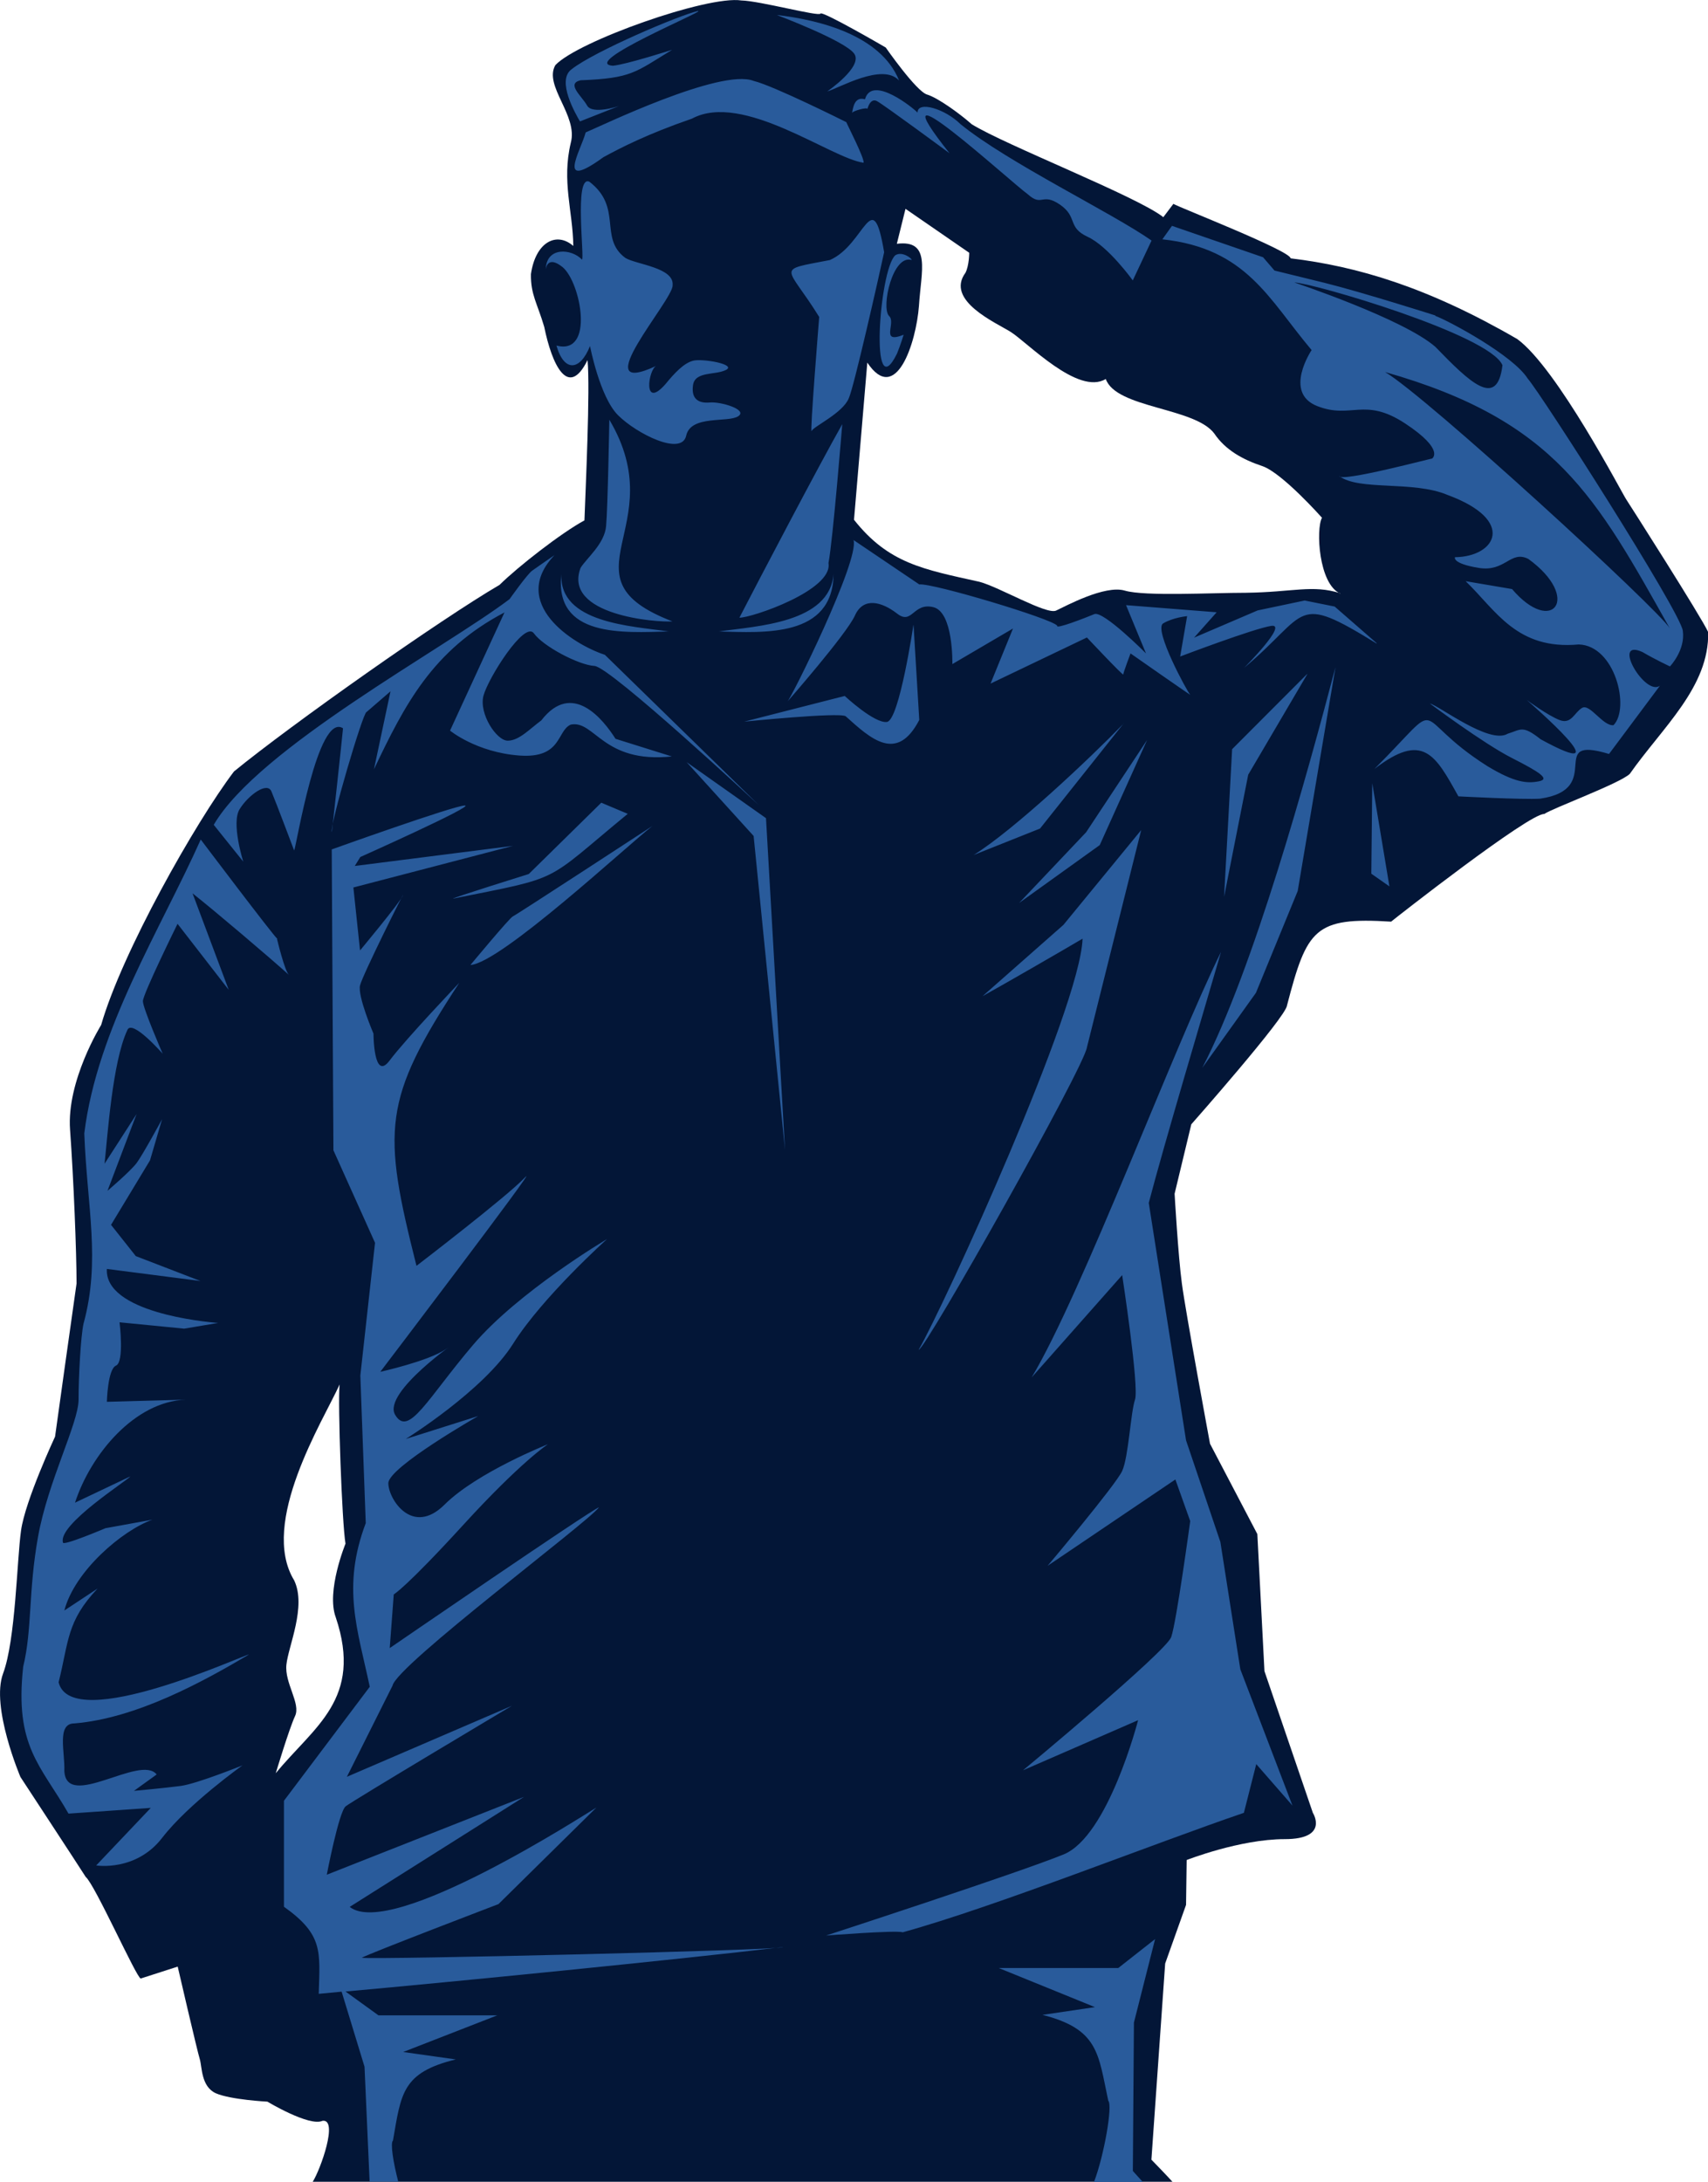 <?xml version="1.0" encoding="UTF-8"?>
<svg xmlns="http://www.w3.org/2000/svg" id="Layer_2" data-name="Layer 2" viewBox="0 0 110.44 141.04">
  <defs>
    <style>
      .cls-1 {
        fill: #031637;
      }

      .cls-1, .cls-2 {
        fill-rule: evenodd;
      }

      .cls-2 {
        fill: #295b9b;
      }
    </style>
  </defs>
  <g id="Layer_1-2" data-name="Layer 1">
    <g>
      <path class="cls-1" d="M86.66,38.37c-1.4-.62-1.58-4.18-1.18-4.9,0,0-2.58-2.91-3.86-3.34-1.29-.43-2.39-1.05-3.1-2.1-1.26-1.7-6.35-1.63-7.02-3.53-1.79,1.09-5.09-2.39-6.16-3.05-.92-.58-4.24-2.02-2.91-3.82.24-.48.24-1.29.24-1.29l-4.12-2.84-.56,2.26c2.24-.28,1.57,1.76,1.43,4.01-.18,2.39-1.49,6.44-3.34,3.67l-.86,10.16c2.23,2.82,4.46,3.2,8.11,4.01,1.29.34,4.34,2.15,4.96,1.86.62-.29,3.15-1.67,4.44-1.29,1.29.38,5.63.14,7.83.14,3.07-.04,4.3-.54,6.1.03M20.22,141.04c.5-.78,1.68-4.09.63-3.94-.85.39-3.56-1.24-3.56-1.24,0,0-2.36-.12-3.33-.54-.96-.43-.89-1.7-1.04-2.2-.16-.5-1.43-5.99-1.43-5.99l-2.39.77c-.27-.03-2.96-6.07-3.56-6.57-.39-.62-4.22-6.46-4.22-6.46,0,0-1.93-4.53-1.12-6.69.81-2.17.89-7.31,1.16-9.24.27-1.94,2.2-6.07,2.2-6.07.3-2.15.96-6.9,1.39-9.9,0-2.01-.19-6.77-.42-9.94-.23-3.17,2.01-6.77,2.01-6.77,1.35-4.7,6.1-13.11,8.59-16.39,3.74-3.06,13.38-9.85,17.17-12.06,1.22-1.2,3.98-3.35,5.49-4.17.07-1.95.38-8.53.2-10.36-1.26,2.55-2.31.26-2.8-2.15-.45-1.53-.88-2.08-.86-3.41.3-2.07,1.65-2.77,2.74-1.82-.03-2.27-.76-4.17-.16-6.68.47-1.76-1.77-3.68-1-5.01C37.35,2.67,45.75-.31,47.94.03c1.15.02,5.03,1.06,5.11.85.08-.22,4.22,2.19,4.22,2.19,0,0,1.97,2.83,2.67,3.04.71.21,2.16,1.27,2.89,1.92,2.15,1.34,10.76,4.7,12.39,6.01l.65-.86c.41.24,7.58,3.04,7.58,3.52,4.3.52,8.83,1.84,14.66,5.22,2.59,1.9,6.8,10.02,7.04,10.36.23.35,4.87,7.62,5.3,8.58.08,3.55-2.95,6.15-5.07,9.17-.66.62-4.95,2.2-5.53,2.59-.99-.04-9.68,6.77-9.9,6.96-4.95-.31-5.44.47-6.73,5.41-.04.73-6.19,7.69-6.19,7.69l-1.08,4.49s.23,4.02.47,5.8c.23,1.78,1.82,10.36,1.82,10.36l3.06,5.84.46,8.86,3.13,9.16s1.08,1.7-1.82,1.7-6.34,1.35-6.34,1.35l-.04,2.9-1.35,3.79-.89,12.68s1.11,1.14,1.36,1.43H20.22ZM21.96,89.5c-1.07,2.35-5.21,8.94-2.94,12.66.81,1.69-.38,4.26-.5,5.45-.13,1.19.94,2.51.56,3.32-.38.81-1.25,3.7-1.25,3.7,2.46-3.01,5.66-4.78,3.88-10.08-.63-1.69.63-4.76.63-4.76-.23-1.34-.51-9.23-.38-10.28Z"></path>
      <path class="cls-2" d="M73.79,53.66l-3.51,14.05c-.19,1.3-10.41,19.48-10.88,19.55,1.65-2.87,10.44-22.07,10.6-26.58-1.56.92-4.91,2.85-6.47,3.72l5.23-4.61,5.03-6.13ZM64.6,127.22h7.71l2.38-1.87-1.37,5.4-.07,9.59.64.71h-3.15c.65-1.7,1.22-4.96.92-5.25-.65-3.05-.62-4.62-4.25-5.55l3.39-.5-6.2-2.52ZM32.18,130.28h-7.71l-2.13-1.54c7.01-.63,21.35-2.05,28.28-2.87.06.2-26.31.82-27.23.69.43-.26,8.84-3.47,8.84-3.47l6.33-6.24c-.74.44-13.24,8.54-15.95,6.42l11.27-7.11-12.75,5.03s.78-4.07,1.22-4.42c.43-.35,10.75-6.5,10.75-6.5l-10.67,4.59,2.95-5.89c.26-1.32,12.69-10.6,13.35-11.53-.52.17-13.53,9.1-13.53,9.1l.26-3.47s.78-.43,4.51-4.51c3.73-4.08,5.46-5.2,5.46-5.2,0,0-4.59,1.82-6.68,3.9-2.08,2.08-3.64-.35-3.64-1.38s5.81-4.34,5.81-4.34l-4.68,1.48s5.03-3.12,6.94-6.16c1.91-3.03,6.07-6.76,6.07-6.76,0,0-5.72,3.38-8.67,6.85-2.95,3.47-4.16,5.98-5.03,4.51-.87-1.47,4.42-5.03,3.29-4.25-1.13.78-4.25,1.47-4.25,1.47,0,0,10.49-13.79,9.36-12.57-1.13,1.21-7.02,5.72-7.02,5.72-2.22-8.81-2.21-10.7,2.77-18.3,0,0-3.47,3.64-4.51,5.03-1.04,1.39-1.04-1.74-1.04-1.74,0,0-1.04-2.43-.87-3.12.17-.69,2.95-6.25,2.77-5.81-.17.43-2.77,3.55-2.77,3.55l-.43-4.07,10.32-2.69-10.23,1.3.36-.58s7.45-3.33,6.76-3.33-8.61,2.84-8.61,2.84l.11,19.45,2.69,5.98-.95,8.58.35,9.54c-1.56,4.14-.53,6.86.26,10.58l-5.55,7.37v6.85c2.55,1.81,2.33,2.89,2.25,5.63l1.48-.14,1.48,4.85.33,7.43h1.85c-.33-1.28-.52-2.49-.34-2.66.53-3.04.58-4.39,4.06-5.24l-3.4-.48,6.11-2.38ZM53.9,37.1c-.25,3.18-4.98,3.37-7.41,3.72,2.93.08,7.36.4,7.41-3.72ZM36.3,37.1c-.17,3.18,4.54,3.37,6.93,3.72-2.94.08-7.41.4-6.93-3.72ZM74.17,47.84l-3.94,5.96-4.33,4.57,5.21-3.74,3.06-6.79ZM49.53,52.89l1.23,21.46-2.03-20.31-4.33-4.77,5.13,3.62ZM40.59,52.61l-1.71-.72-4.69,4.61s-5.09,1.59-4.89,1.59c7.21-1.45,5.78-.95,11.29-5.48ZM42.18,53.4c-1.58,1.22-9.8,8.86-11.76,8.98,0,0,2.54-3.06,2.74-3.14.2-.08,9.02-5.84,9.02-5.84ZM72.66,46.77c-2.18,2.25-7.07,6.86-9.7,8.5l4.29-1.71,5.41-6.8ZM84.53,43.58l-3.82,6.5-1.56,7.89.52-9.54,4.85-4.86ZM86.35,43.15l-2.44,14.45-2.7,6.58-3.47,4.85c3.32-6.39,6.76-18.86,8.61-25.89ZM78.96,61.51c-1.09,3.74-3.73,12.6-4.68,16.25l2.41,15.35,2.22,6.57,1.29,8.23,3.37,8.81-2.34-2.68-.8,3.15c-5.6,1.9-16.07,6.07-22.05,7.72-.48-.14-4.96.21-4.96.21,0,0,12.46-4.06,15.35-5.24,2.89-1.17,4.82-8.68,4.82-8.68l-7.44,3.24s9.23-7.65,9.58-8.61c.34-.96,1.23-7.5,1.23-7.5l-.96-2.69-8.26,5.58s4.41-5.23,4.82-6.13c.41-.89.55-3.79.83-4.61.28-.83-.83-8.05-.83-8.05l-5.85,6.61c3.29-5.51,9.23-21.42,12.26-27.54ZM57.17,16.31c-.76-4.49-1.23-.49-3.51.5-3.6.7-2.79.28-.69,3.68,0,0-.62,7.66-.49,7.37.13-.3,2.01-1.15,2.4-2.11.32-.65,1.95-7.87,2.29-9.45ZM88.73,50.63l1.11,6.67-1.17-.82.06-5.84ZM17.94,60.7c-.28-.23-4.96-6.43-4.96-6.43-2.6,5.82-6.7,12.24-7.53,19,.18,4.76,1.07,8.21-.05,12.3-.18.83-.32,3.4-.32,4.91s-1.98,5.28-2.62,8.86c-.64,3.58-.37,5.97-.96,8.4-.57,5.17,1.14,6.37,2.93,9.5l5.32-.37-3.53,3.72s2.57.42,4.27-1.79c1.7-2.2,5.19-4.68,5.19-4.68,0,0-2.94,1.19-3.99,1.33-1.05.14-3.03.32-3.03.32l1.47-1.06c-1.05-1.33-5.84,2.35-5.97-.23.05-1.19-.51-3.07.64-3.07,4.03-.33,8.35-2.71,11.29-4.45-.05-.11-11.47,5.2-12.3,1.79.66-2.63.51-3.94,2.52-6.06l-2.15,1.42c.66-2.54,3.73-5.17,5.69-5.87l-3.03.55s-2.8,1.19-2.75.92c-.34-1.15,4.12-3.97,4.36-4.27l-3.58,1.7c1.02-3.13,3.86-6.54,7.16-6.66l-5.1.14s.05-2.11.59-2.34c.55-.23.23-2.8.23-2.8l4.18.41,2.2-.37c-.89-.06-7.36-.69-7.2-3.49l6.05.78-4.18-1.61-1.6-2.02,2.52-4.17.78-2.66s-1.24,2.29-1.65,2.84c-.42.55-1.88,1.79-1.88,1.79l1.88-4.96-2.07,3.21c.2-1.83.51-6.57,1.47-8.63.28-.78,2.29,1.52,2.29,1.52,0,0-1.28-2.94-1.28-3.4s2.24-5,2.24-5l3.31,4.27-2.34-6.24c1.41,1.11,5.07,4.22,6.24,5.28-.28-.23-.78-2.34-.78-2.34ZM59.07,40.41l.37,6.13c-1.44,2.78-3.12,1.24-4.76-.24-.43-.27-6.56.35-6.56.35l6.5-1.66s1.92,1.79,2.73,1.68c.8-.11,1.71-6.26,1.71-6.26ZM35.86,35.88c-2.97,3.11,1.17,5.77,3.25,6.45l9.95,9.71s-9.59-8.93-10.62-8.99c-1.03-.06-3.32-1.27-3.92-2.11-.6-.84-2.96,2.9-3.26,4.04-.3,1.15.84,2.9,1.57,2.9s1.4-.74,2.17-1.31c2-2.59,4-.07,4.8,1.19l3.64,1.14c-4.46.47-4.98-2.36-6.53-2.06-.92.39-.56,2.21-3.34,2-2.77-.21-4.47-1.61-4.47-1.61l3.52-7.64c-4.65,2.44-6.45,5.96-8.44,10.14l1.07-5.04-1.55,1.34c-.22-.02-2.41,7.4-2.24,7.76,0,0,.66-6.03.72-6.71-1.64-1.07-3.02,7.67-3.16,7.9,0,0-1.19-3.16-1.47-3.82-.27-.65-1.49.24-2.05,1.14-.57.89.23,3.4.23,3.4l-1.91-2.38c2.89-4.96,14.9-11.39,19.13-14.59,0,0,1.13-1.6,1.46-1.84.33-.24,1.44-1,1.44-1ZM89.02,41.58c-.32-.28-2.72-2.37-2.72-2.37l-1.94-.39-3.04.64-4.11,1.76,1.46-1.64-5.86-.46,1.29,3.12s-2.76-2.78-3.34-2.54c-.58.24-2.52,1-2.4.75-.29-.44-8.1-2.78-8.92-2.67l-4.25-2.87c.4,1.32-4.09,10.36-4.29,10.46,0,0,3.84-4.38,4.38-5.58.54-1.21,1.72-.9,2.72-.13.99.78,1.03-.73,2.35-.41,1.31.32,1.23,3.68,1.23,3.68l3.92-2.3-1.45,3.56,6.23-2.98s2.35,2.5,2.35,2.39.47-1.36.47-1.36c0,0,4.03,2.82,3.86,2.67-.17-.15-2.39-4.23-1.75-4.61.65-.39,1.55-.47,1.55-.47l-.45,2.61s4.76-1.81,5.89-1.98c1.12-.17-1.75,2.71-1.75,2.71,4.25-3.57,3.18-4.88,8.56-1.57ZM58,22.86c.23-.56.43-1.22.43-1.22-1.56.62-.45-.79-.95-1.22-.52-.57.25-4,1.47-3.61.02-.11-.64-.6-1.07-.3-1.04.99-1.65,9.94.12,6.35ZM45.13.71c-1.21.27-6.72,2.62-8.16,3.76-1.03.73.28,2.94.53,3.38l2.51-.99s-1.71.57-2.05-.04c-.34-.61-1.37-1.41-.42-1.63,3.32-.13,3.52-.51,5.92-1.97,0,0-2.96.95-3.83,1.03-2.17-.16,6.01-3.57,5.51-3.53ZM58.12,5.19c-1.08-1.14-3.87.51-4.63.72,0,0,2.32-1.59,1.75-2.43-.57-.84-5.01-2.51-5.01-2.51,2.71.31,6.71,1.29,7.9,4.22ZM54.72,7.89c.07.19,1.19,2.36,1.12,2.63-2.11-.28-7.81-4.62-11.1-2.85-2.9,1-4.62,1.89-5.72,2.49-3.12,2.26-1.46-.43-1.15-1.6.9-.37,8.73-4.17,10.86-3.33,1.29.31,5.98,2.66,5.98,2.66ZM73.24,18.14l1.22-2.59c-2.55-1.79-9.32-5.05-12.36-7.53-1-.99-2.78-1.52-2.77-.74-.21-.24-2.95-2.49-3.4-.86-.68-.2-.77.53-.84.91-.06-.14.99-.42,1-.29,0,0,.17-.74.62-.5.45.24,4.69,3.37,4.69,3.37-5.13-6.46,3.9,1.81,5.06,2.65.93.84.9-.14,2.08.67,1.17.81.45,1.46,1.79,2.08,1.34.62,2.91,2.81,2.91,2.81ZM92.8,20.39s-4.68-1.49-7.17-2.11c-2.5-.61-3.22-.79-3.22-.79l-.74-.86-5.89-2.03-.62.87c5.46.59,6.87,3.87,9.65,7.16,0,0-1.85,2.75.36,3.62,2.21.87,3.04-.61,5.68,1.12,2.64,1.74,1.74,2.28,1.74,2.28.2-.09-5.93,1.56-6,1.12,1.27.98,4.79.28,7.02,1.23,4.45,1.64,3.11,3.99.47,4.02,0,0-.22.4,1.52.69,1.74.29,2.06-1.16,3.22-.58,3.47,2.51,1.56,5.01-1.05,1.95l-3-.51c1.96,1.89,3.3,4.46,7.31,4.09,2.36.07,3.33,4.12,2.25,5.22-.69.07-1.52-1.41-2.03-1.12-.5.29-.69,1.08-1.45.79-.76-.29-2.13-1.3-2.13-1.3.24.21,6.39,5.54.9,2.54-1.19-.94-1.27-.62-2.13-.36-1.18.72-4.45-1.82-5.03-1.95,0,0,3.44,2.57,5.28,3.51,1.85.94,2.51,1.38,1.75,1.52-.76.15-1.57.07-3.31-.98-5.23-3.31-2.5-4.64-7.31.18,3.15-2.43,3.94-.91,5.43,1.77,0,0,4.16.22,5.28.15,4.28-.62.32-4.14,4.46-2.89l3.29-4.41c-.97.7-3.17-3.1-1.13-2.18.87.51,1.78.93,1.78.93,0,0,1.01-1.05.83-2.31-.18-1.27-9.17-15.33-10.03-16.3-.95-1.5-5.06-3.71-5.97-4.05ZM97.15,23.61c-.82-1.98-12.31-5.33-13.46-5.35,0,0,7.05,2.35,9.12,4.16,2.25,2.32,4,4.02,4.34,1.19ZM89.56,24.05c11.06,3.14,13.65,8.1,18.41,16.57-.71-1.21-15.73-14.99-18.41-16.57ZM39.4,27.13s-.1,5.72-.21,6.88c-.1,1.15-1.26,2.07-1.65,2.7-1.16,3.07,4.95,3.54,5.94,3.46-7.44-2.86.06-6.06-4.08-13.04ZM54.46,27.42s-.6,7.46-.89,8.98c.3,1.76-4.99,3.55-5.76,3.53,1.27-2.46,5.11-9.78,6.65-12.51ZM38.1,11.74c2.19,1.67.6,3.64,2.33,4.93.69.43,3.19.62,3.06,1.78.06.92-5.73,7.38-1.05,5.2-.52.22-.9,2.88.59,1.18.59-.72,1.18-1.35,1.78-1.51.59-.16,2.83.23,2.14.59-.69.36-2.01.07-2.14.99-.13.92.39,1.18,1.08,1.12.69-.07,2.5.46,1.84.89-.66.43-3.06-.1-3.36,1.25-.29,1.35-3.22-.13-4.41-1.32-1.18-1.18-1.81-4.47-1.81-4.47-.65,1.63-1.68,1.69-2.17-.03,2.48.65,1.58-4.08.4-5.07-1.02-.82-1.09.15-1.09.15.03-1.49,1.67-1.35,2.34-.64.18-.06-.51-5.44.46-5.04Z"></path>
    </g>
  </g>
</svg>
